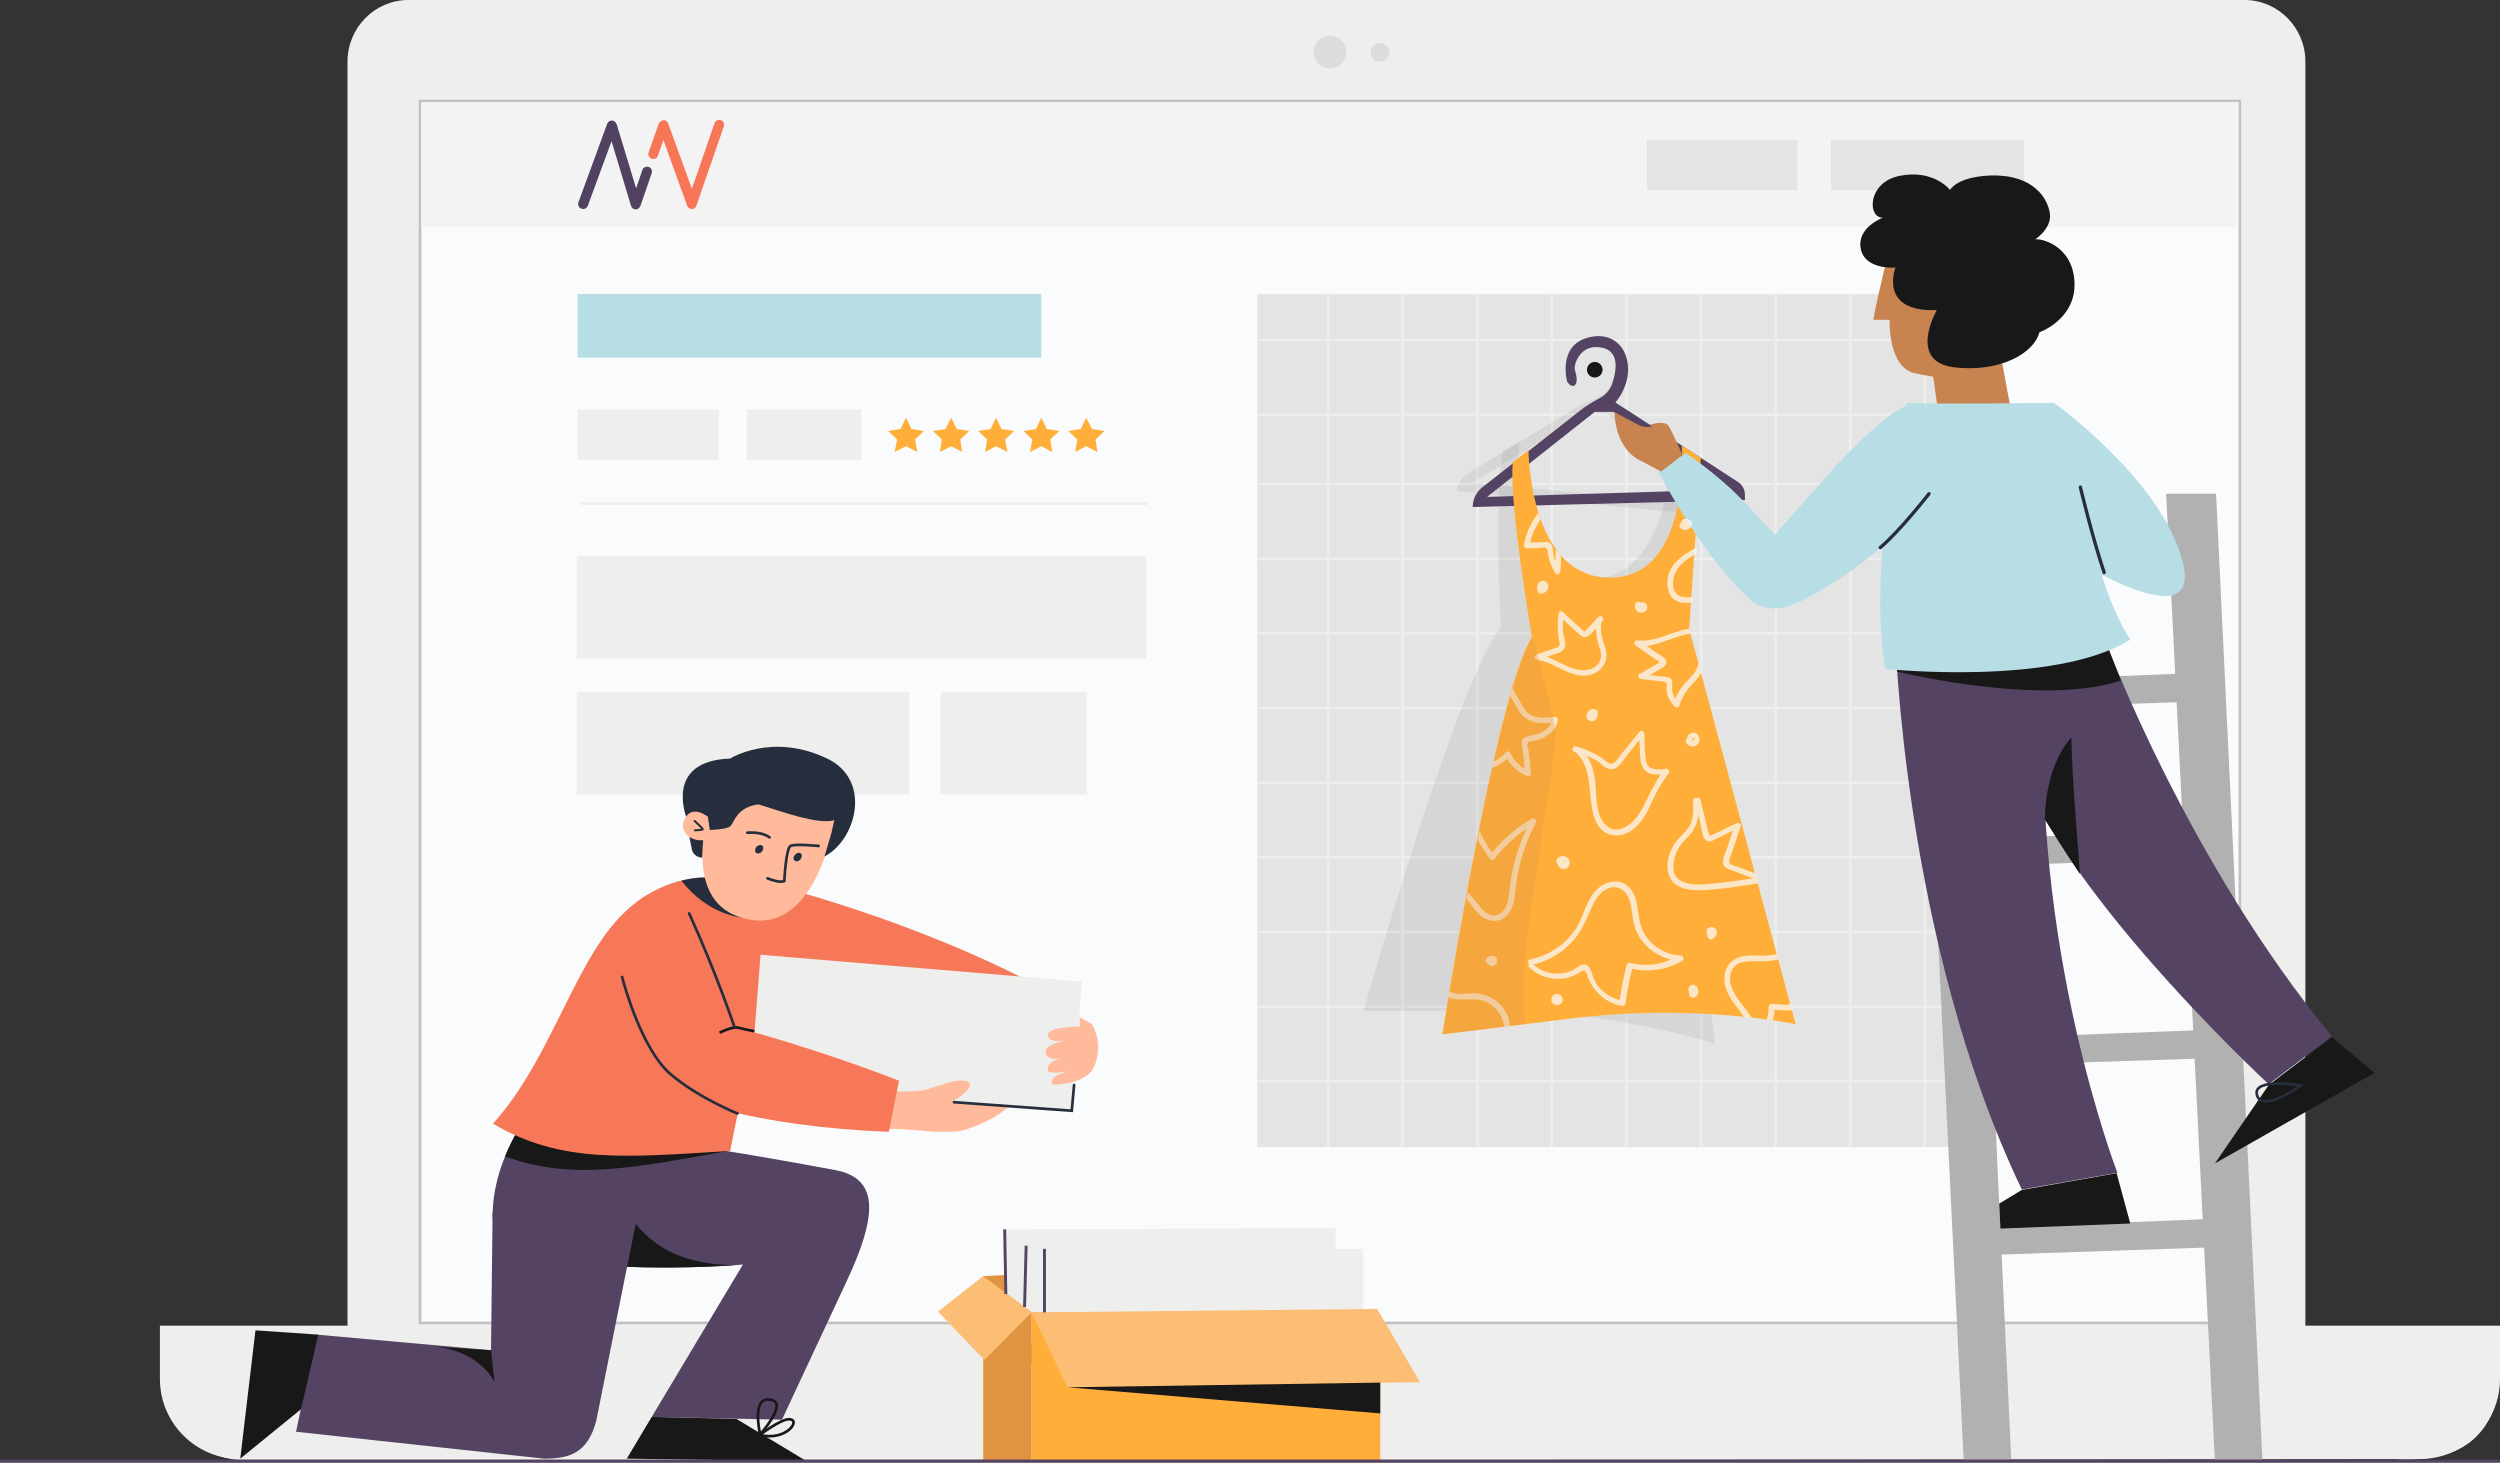 <svg enable-background="new 0 0 641 375" height="375" viewBox="0 0 641 375" width="641" xmlns="http://www.w3.org/2000/svg" xmlns:xlink="http://www.w3.org/1999/xlink"><rect x="0" y="0" width="641" height="375" fill="#333333" stroke="none"/><clipPath id="a"><path d="m0 0h641v375h-641z"/></clipPath><clipPath id="b"><path d="m0 0h641v375h-641z"/></clipPath><clipPath id="c"><path d="m340.1 75.4h153.8v218.7h-153.8z"/></clipPath><clipPath id="d"><path d="m322.4 86.9h189.3v190.7h-189.3z"/></clipPath><clipPath id="e"><path d="m41.4 357.3h599.2v17.4h-599.2z"/></clipPath><clipPath id="f"><path d="m469.5 35.8h49.5v12.9h-49.5z"/></clipPath><clipPath id="g"><path d="m422.3 35.8h38.6v12.9h-38.6z"/></clipPath><clipPath id="h"><path d="m373.5 86.3h69.6v46.3h-69.6z"/></clipPath><clipPath id="i"><path d="m349.5 113.2h90.2v154.5h-90.2z"/></clipPath><clipPath id="j"><path d="m371.5 131.5h88v131.7h-88z"/></clipPath><clipPath id="k"><path d="m370 163.4h28.7v101.8h-28.7z"/></clipPath><clipPath id="l"><path d="m257.6 314.9h84.8v21.6h-84.8z"/></clipPath><clipPath id="m"><path d="m336.8 9.2h8.4v8.3h-8.4z"/></clipPath><clipPath id="n"><path d="m351.5 11h4.8v4.8h-4.8z"/></clipPath><g clip-path="url(#a)"><path clip-path="url(#b)" d="m104.7 0h470.8c8.6 0 15.6 7.1 15.6 15.8v326.3h-502v-326.3c0-8.7 7-15.8 15.6-15.8" fill="#eeeeed"/><path clip-path="url(#b)" d="m107.7 25.9h466.6v313.3h-466.6z" fill="#fafbfc"/><path clip-path="url(#b)" d="m107.7 25.9h466.6v313.3h-466.6z" fill="none" stroke="#c2c2c3" stroke-miterlimit="10" stroke-width=".692"/><path clip-path="url(#b)" d="m108 26.2h465.9v32h-465.9z" fill="#f2f3f2"/><path clip-path="url(#b)" d="m322.4 75.4h187.7v218.7h-187.7z" fill="#e5e4e4"/><g clip-path="url(#b)" fill="none" stroke="#eeeeed" stroke-miterlimit="10" stroke-width=".692"><path clip-path="url(#c)" d="m340.5 75.4v218.7"/><path clip-path="url(#c)" d="m359.6 75.4v218.7z"/><path clip-path="url(#c)" d="m378.8 75.4v218.7z"/><path clip-path="url(#c)" d="m397.9 75.4v218.7z"/><path clip-path="url(#c)" d="m417 75.4v218.7z"/><path clip-path="url(#c)" d="m436.2 75.4v218.7z"/><path clip-path="url(#c)" d="m455.3 75.4v218.7z"/><path clip-path="url(#c)" d="m474.4 75.4v218.7z"/><path clip-path="url(#c)" d="m493.6 75.4v218.7z"/></g><g clip-path="url(#b)" fill="none" stroke="#eeeeed" stroke-miterlimit="10" stroke-width=".644"><path clip-path="url(#d)" d="m322.4 277.2h189.3"/><path clip-path="url(#d)" d="m322.4 258.1h189.3z"/><path clip-path="url(#d)" d="m322.4 239h189.3z"/><path clip-path="url(#d)" d="m322.4 219.8h189.3z"/><path clip-path="url(#d)" d="m322.4 200.7h189.3z"/><path clip-path="url(#d)" d="m322.4 181.6h189.3z"/><path clip-path="url(#d)" d="m322.4 162.4h189.3z"/><path clip-path="url(#d)" d="m322.4 143.3h189.3z"/><path clip-path="url(#d)" d="m322.4 124.1h189.3z"/><path clip-path="url(#d)" d="m322.4 106.3h189.3z"/><path clip-path="url(#d)" d="m322.4 87.2h189.3z"/></g><path clip-path="url(#b)" d="m620.4 374.1h-558.8c-11.4 0-20.6-9.2-20.6-20.6v-13.6h600v13.6c0 11.4-9.2 20.6-20.6 20.6" fill="#eeeeed"/><path clip-path="url(#b)" d="m148.1 75.4h118.9v16.3h-118.9z" fill="#b8dee5"/><g clip-path="url(#b)"><path clip-path="url(#e)" d="m42.4 360.8c3.5 8.5 11.3 13.9 23.6 13.9l547.9-.6c19.4 1.2 24.3-8.1 26.5-15.9l.2-.9h-599.2z" fill="#eeeeed"/></g><path clip-path="url(#b)" d="m147.9 142.6h146v26.2h-146z" fill="#eeeeed"/><path clip-path="url(#b)" d="m147.9 177.5h85.2v26.2h-85.2z" fill="#eeeeed"/><path clip-path="url(#b)" d="m241.2 177.5h37.5v26.2h-37.5z" fill="#eeeeed"/><path clip-path="url(#b)" d="m148.1 105h36.2v12.9h-36.2z" fill="#eeeeed"/><g clip-path="url(#b)" opacity=".13"><path clip-path="url(#f)" d="m469.5 35.8h49.5v12.9h-49.5z" fill="#7a7b7b"/></g><g clip-path="url(#b)" opacity=".13"><path clip-path="url(#g)" d="m422.3 35.8h38.6v12.9h-38.6z" fill="#7a7b7b"/></g><path clip-path="url(#b)" d="m191.5 105h29.4v12.9h-29.4z" fill="#eeeeed"/><path clip-path="url(#b)" d="m555.4 126.6h12.8l11.9 248h-12.2z" fill="#b2b1b1"/><path clip-path="url(#b)" d="m491.3 126.6h12.9l8.4 182 3.1 66h-12.2z" fill="#b2b1b1"/><path clip-path="url(#b)" d="m506.4 321.9 64-2.2v-7.3l-65.6 2.6z" fill="#b2b1b1"/><path clip-path="url(#b)" d="m503.5 273.4 64-2.1v-7.3l-65.6 2.5z" fill="#b2b1b1"/><path clip-path="url(#b)" d="m503.5 222.2 64-2.2v-7.3l-65.6 2.6z" fill="#b2b1b1"/><path clip-path="url(#b)" d="m498.2 182.1 64-2.2v-7.3l-65.5 2.6z" fill="#b2b1b1"/><path clip-path="url(#b)" d="m485.9 162.1s2 79.2 32.5 142.9l24.5-4.3s-22.6-58.4-18.5-125c0 0-4.8-18.8-21.5-20.5s-17 6.9-17 6.9" fill="#554363"/><path clip-path="url(#b)" d="m540.3 165.5s20.7 55.5 57.6 100.2l-16.2 12.3s-62.9-58.2-65.5-90.5c-2.7-32.2 24.1-22 24.1-22" fill="#554363"/><path clip-path="url(#b)" d="m494.6 88.9 2.7 19.3 18.7-.9-4.1-22.1z" fill="#c88350"/><path clip-path="url(#b)" d="m484.5 63.8s-2.9 10.9-4.2 18.2h4.2s-.5 12.2 6.5 13.7 7.9 1.1 7.9 1.1l6.4-32.9h-20.8z" fill="#c88350"/><path clip-path="url(#b)" d="m542.7 300.8 3.5 12.9-33.3 1.3-.3-6.4 5.8-3.5z" fill="#181819"/><path clip-path="url(#b)" d="m540.3 165.5s-12.3-4.7-19.4 2.3c-3.1-5.4-8.7-11.6-18-12.6-16.7-1.7-17 6.9-17 6.9s.1 3.7.5 10.1c9.6 2.2 39.4 8.2 57.4 2.3-2.3-5.7-3.5-9-3.5-9" fill="#181819"/><path clip-path="url(#b)" d="m581.7 278.2-13.8 20.1 40.9-23.2-10.9-9.2z" fill="#181819"/><path clip-path="url(#b)" d="m500 48.7s-4.2-5.4-13-3.6c-8.3 1.7-8.2 10.9-4.2 10.7 0 0-6.8 2.5-5.7 8s8.9 4.8 8.9 4.8-4.5 11.5 10.6 10.9c0 0-7.7 13.3 4.6 14.7 11.6 1.3 20.3-3.6 21.7-9 0 0 9.4-3.3 9-12.8-.4-9.6-8.9-11.4-10.1-11 0 0 4.3-2.8 3.8-6.6-.5-3.7-4-10.2-15.4-9.8-8.6.4-10.2 3.7-10.2 3.7" fill="#181819"/><path clip-path="url(#b)" d="m485.9 119.6s-6.4 26.5-2.6 51.9c0 0 43.5 4.6 62.9-7.5 0 0-9.8-13.9-12-41.8 0 0-4.7-14.2-7.8-18.9 0 0-31 .4-37.5 0z" fill="#b8dee5"/><path clip-path="url(#b)" d="m526.5 103.2s28 19.9 33.2 41.1c5.2 21.3-33.2-4.1-33.2-4.1z" fill="#b8dee5"/><path clip-path="url(#b)" d="m531.1 189.1s-6.6 6.4-6.8 21c0 0 6.6 10.5 9 14 .1 0-2.1-24.5-2.2-35" fill="#181819"/><g clip-path="url(#b)" opacity=".13"><path clip-path="url(#h)" d="m413.2 103.8c7.7-7.2 4.8-19.2-5.5-17.3-7.5 1.4-6.2 10.4-6.2 10.4 1.1 2.3 3.2 1.7 2.3-2.6-.2-1.3 2-6.2 6.8-5.1 5.3 1.1 4 6.2 2.3 9.6-.8 1.6-1.9 2.6-3.5 3.3-1.9.8-3.8 1.5-5.6 2.6l-27.3 16.6c-1.7 1-2.8 2.7-3 4.6l69.5 6.7.2-1.3c.2-1.4-.4-2.8-1.4-3.6zm-35.7 20 30-18.2 4.8.6 27.7 23.4z" fill="#7a7b7b"/></g><g clip-path="url(#b)" opacity=".13"><path clip-path="url(#i)" d="m389.6 113.2s-3.9 32.5 16.8 35 22.4-31.4 22.4-31.4l4.5 3.8-8.3 43.1 14.8 104s-24.7-8.5-57.5-8.5h-32.7s24.4-85.6 35.2-98.3c0 0-1.8-34.9.6-45.2z" fill="#7a7b7b"/></g><path clip-path="url(#b)" d="m414.2 103.2c6.7-8.1 2.4-19.6-7.5-16.5-7.3 2.3-4.9 11.1-4.9 11.1 1.3 2.2 3.4 1.3 2-2.9-.4-1.3 1.2-6.4 6.1-5.9 5.4.5 4.7 5.6 3.5 9.3-.6 1.7-1.6 2.8-3.1 3.7-1.8 1-3.6 2-5.2 3.3l-25.1 19.7c-1.5 1.2-2.4 3-2.4 5l69.8-1.8v-1.3c0-1.4-.7-2.7-1.9-3.4zm-32.9 24.2 27.6-21.8h4.8l30.3 19.9z" fill="#554363"/><path clip-path="url(#b)" d="m391.9 115.4s.1 32.7 20.9 32.7c20.9 0 18.4-33.9 18.4-33.9l4.9 3.2-3 43.8 27.3 101.4s-25.6-5.5-58.1-1.4l-32.5 4s13.8-88 23-101.8c0 0-6-34.5-4.9-44.9z" fill="#ffaf39"/><path clip-path="url(#b)" d="m502.7 110.3-10.6-6.8s-4.4-4-28.1 23.5c-1.6 1.9-7.6 8.5-8.9 10.1-5.7-5.8-10.1-12.1-22.8-20.9l-7.1 4.8s12 22.9 24 33.1c1.6 1.5 4.7 2.3 8.3 1.7 5.2-1.7 8.5-4 10.5-5.2 21.4-12.5 35.6-32.3 34.7-40.3" fill="#b8dee5"/><g clip-path="url(#b)" fill="#f9f8f8" opacity=".75"><path clip-path="url(#j)" d="m386.7 234.3c1.1-1.4 1.5-3.1 1.7-4.8.3-2.2.5-4.3 1-6.5.9-4.2 2.4-8.2 4.4-12.1.3-.6-.3-1.3-1-1-3.9 2.2-7.4 5.2-10.2 8.7-1.2-1.7-2.3-3.4-3.1-5.3 0-.1-.1-.1-.2-.2-.1.7-.3 1.5-.4 2.2.9 1.8 2 3.4 3.2 5 .3.4.9.2 1.1-.1 2.3-3 5.1-5.6 8.2-7.7-1.1 2.5-2.1 5-2.8 7.6-.5 1.8-.9 3.5-1.2 5.3s-.3 3.6-.7 5.4c-.4 1.7-1.4 3.8-3.5 3.9-2 .1-3.4-1.8-4.5-3.2-.8-1-1.6-2-2.4-2.8-.1.6-.2 1.1-.3 1.7 1.1 1.3 2 2.8 3.3 4.1 2.1 2 5.3 2.4 7.4-.2"/><path clip-path="url(#j)" d="m430.9 245c-4-.2-7.8-2.6-9.6-6.2-1.8-3.5-.7-8.1-3.5-11.2-2.4-2.6-6.2-1.7-8.5.6-2.8 2.9-3.3 7.3-5.7 10.6-2.7 3.7-6.8 6.3-11.3 7.2-.6.1-.6.8-.3 1.2-.2.2-.2.6.1.8 3.3 3.3 8.8 4 12.8 1.4.7-.5 1.3-1 1.9.1.3.5.3 1.1.6 1.7.5 1.1 1.2 2.2 2 3.1 1.7 1.9 4 3.2 6.5 3.6.5.1.8-.2.9-.7.4-3 .9-5.9 1.7-8.8 4.4 1 9 .2 12.9-2.1.5-.3.2-1.3-.5-1.3m-12.9 1.9c-.4-.1-.8.1-.9.5-.8 3-1.4 6-1.8 9-2.4-.6-4.5-2-5.9-4-.7-1.1-1-2.3-1.5-3.5-.3-.8-.8-1.5-1.6-1.6-1-.1-1.8.7-2.6 1.2-1.1.7-2.4 1-3.7 1.1-2.5.2-5-.6-6.8-2.3 3.3-.8 6.3-2.4 8.8-4.7 3-2.7 4.4-6.1 6-9.7.9-2 2-3.9 3.9-4.9 2.3-1.2 4.5-.2 5.6 2 .9 2 .9 4.2 1.3 6.3.4 1.8 1.1 3.5 2.2 4.9 1.8 2.4 4.5 4.1 7.4 4.8-3.2 1.5-6.8 1.8-10.4.9"/><path clip-path="url(#j)" d="m438.6 228.1c4.1-.3 8.1-1 12.2-1.6l-.7-2.6c-.7-.2-1.3-.5-2-.7l-2.4-.9c-.6-.2-2-.5-2.3-1.1-.2-.6.3-1.5.5-2.1.3-.8.5-1.6.8-2.4.5-1.6 1-3.2 1.6-4.8.2-.6-.5-1.1-1.1-.8-1.4.7-2.8 1.3-4.1 2-.5.2-1 .5-1.5.7-.4.2-.8.4-1.3.5-.1-.3-.2-.6-.3-1-.7-2.7-1.3-5.5-2-8.3-.1-.5-.6-.6-1-.4-.4-.1-.9.1-.9.7.1 2.2.2 4.5-.9 6.5-1 1.6-2.6 2.8-3.7 4.3-1.8 2.6-2.9 7-.8 9.8 2.3 2.7 6.8 2.5 9.9 2.2m-8.6-9.9c.8-1.7 2.1-2.9 3.3-4.2 1.3-1.5 1.9-3.2 2.2-5 .2.7.3 1.5.5 2.2.3 1.2.4 3.3 1.3 4.2.9.8 2.1 0 2.9-.4 1.4-.7 2.7-1.3 4.1-2l-1.4 4.3c-.4 1.2-1.7 3.5-.9 4.7.3.4.7.6 1.1.8.9.4 2 .7 2.9 1.1 1.2.4 2.3.9 3.5 1.3-3.3.5-6.6 1-9.9 1.3-3 .3-8.9 1.1-10.3-2.6-.5-1.7-.1-4 .7-5.7"/><path clip-path="url(#j)" d="m459 257.1c-.3.6-.8.6-1.7.5-1-.1-2.1-.1-3.1-.2-.4 0-.7.3-.7.7 0 1.2-.2 2.3-.5 3.3.5.1 1 .1 1.5.2.3-.9.5-1.8.5-2.7 1.2.1 2.3.2 3.5.2.4 0 .8-.1 1.1-.3z"/><path clip-path="url(#j)" d="m446.6 257.5c-1.8-2.3-3.7-5.1-2.8-8.1 1-3.3 4.6-3 7.3-2.9 1.7 0 3.3-.1 4.9-.5l-.4-1.4c-.9.2-1.8.4-2.7.4-1.6.1-3.1-.1-4.7 0-2.6.2-5 1.3-5.8 4s.3 5.5 1.8 7.7c1 1.4 2 2.7 3 4.1.7.1 1.4.1 2 .2-.8-1.2-1.7-2.4-2.6-3.5"/><path clip-path="url(#j)" d="m387.1 262.4c-.1-.9-.4-1.7-.8-2.5-.8-1.6-2-2.9-3.5-3.8-1.6-1-3.4-1.5-5.3-1.4-1.9 0-4.1.5-5.8-.5-.1.5-.2 1-.3 1.5 2.9 1.3 6.9-.3 9.9 1.3 1.9 1 3.4 2.7 4 4.7.2.6.3 1.1.4 1.7.5-.1.9-.1 1.4-.2.1-.4.1-.6 0-.8"/><path clip-path="url(#j)" d="m438.4 237.8c-.3 0-.6.2-.7.5-.2.8-.1 1.5.3 2.2.2.3.7.5 1 .3.7-.4 1.4-1.1 1.2-2-.2-.8-1.1-1.4-1.8-1"/><path clip-path="url(#j)" d="m433.6 252.6c-.4.2-.6.5-.7 1 0 .2 0 .5.2.7-.2.6.2 1.3.8 1.5.7.2 1.4-.5 1.5-1.2.1-.6 0-1.3-.5-1.8-.5-.3-.9-.4-1.3-.2"/><path clip-path="url(#j)" d="m381.9 247.5c.6.4 1.5.2 1.8-.5.3-.6.2-1.5-.5-1.8-.5-.3-1.2-.1-1.7.2-.2.1-.3.3-.5.5-.2.4-.1.7.2.9.3.3.5.6.7.7m.8-1.2c0 .1 0 .1 0 0z"/><path clip-path="url(#j)" d="m400 255.1c-.7-.5-1.6-.3-2 .4-.4.6-.3 1.5.2 1.9h.1s.1 0 .1.1c.6.4 1.5.2 2-.3.5-.7.3-1.6-.4-2.1m-.7 1.2c0 .1 0 .1 0 0-.1 0 0 0 0 0m-.1 0c.1 0 .1 0 0 0m0 0c0-.1 0-.1 0 0z"/><path clip-path="url(#j)" d="m399.1 220.5c-.2.4 0 .8.3 1 .1.5.4 1 .9 1.2.9.4 1.9-.1 2.1-1 .3-.9-.2-1.8-1.1-2.1-.8-.3-1.8.1-2.2.9m1.9.9c.1 0 0 .1 0 0m.1-.2v.1s-.1.1 0 0c0 0 0 .1-.1.1s-.1-.1-.1-.2h.1c.1-.1.1-.1.1-.2.1.1 0 0 .1.1-.1-.1-.1-.1-.1.1 0-.2 0 0 0 0"/><path clip-path="url(#j)" d="m408.7 193.2c-1.5-.8-3-1.4-4.6-1.8-.9-.3-1.3 1.1-.4 1.4.1 0 .2.1.3.1 3.5 3.1 3.4 8 3.9 12.3.4 3.3 1.2 7.8 5 8.8 3.5 1 6.8-1.6 8.6-4.4 1.1-1.7 1.8-3.6 2.7-5.4 1-2.1 2.3-4.1 3.7-6 .4-.6-.3-1.1-.8-1.1-1.9.3-4.5.5-5-1.8s-.4-4.9-.5-7.2c0-.6-.8-1-1.2-.5-1.2 1.4-2.3 2.8-3.5 4.3-.6.7-1.2 1.4-1.7 2.1-.6.7-1.3 2.1-2.4 1.8-.7-.2-1.4-1-2-1.4-.8-.5-1.4-.9-2.1-1.2m4.9 4c1.5-.3 2.7-2.4 3.6-3.6 1-1.3 2.1-2.5 3.1-3.8.1 1.2.2 2.4.2 3.6.1 1.3.1 2.7 1 3.8 1 1.3 2.7 1.5 4.3 1.4-1.9 2.8-3.2 5.7-4.7 8.7s-5.7 7.4-9.2 4.4c-3-2.6-2.5-7.9-2.9-11.5-.3-2.3-.9-4.5-2.1-6.4.9.4 1.9.9 2.8 1.4 1 .8 2.4 2.3 3.9 2"/><path clip-path="url(#j)" d="m433.8 187.9c-.7.2-1.3.9-1.3 1.6-.3.2-.4.5-.2.9.5.8 1.4 1.2 2.3.9s1.3-1.2 1.1-2.1c-.1-.9-1-1.6-1.9-1.3m.4 2c-.1 0-.1 0-.2 0 0-.1 0-.2 0-.3-.1-.2 0-.4.2-.4.1 0 .2.1.2.3s0 .4-.2.4"/><path clip-path="url(#j)" d="m391.4 198.9c.5.2 1.1 0 1.1-.6-.1-1.8-.3-3.6-.5-5.4-.1-.6-.6-2.1-.2-2.5.3-.4 2-.5 2.5-.7 2.5-.8 4.8-2.4 5.1-5.2 0-.4-.4-.8-.7-.7-2.3.3-5.2.6-7-1.1-.9-.8-1.5-2-2.1-3.1-.6-1-1.2-2-1.8-3.1-.2.6-.4 1.3-.6 1.9.5.9 1.1 1.9 1.6 2.8.6 1.1 1.3 2.2 2.3 2.9 1.9 1.4 4.3 1.4 6.6 1.2-.5 1.5-2.1 2.4-3.6 2.9-1 .4-2.7.4-3.5 1.2-.9.8-.2 2.5-.1 3.5.2 1.4.3 2.8.4 4.2-1.6-1-2.8-2.3-3.7-4.1-.2-.4-.8-.5-1.1-.1-.9 1-1.9 1.8-3.1 2.3-.1.6-.3 1.1-.4 1.7 1.5-.5 2.7-1.3 3.8-2.3 1.3 1.9 2.9 3.4 5 4.3"/><path clip-path="url(#j)" d="m408.2 184.9c1.2 0 1.5-1.4 1.5-2.3 0-.2-.1-.5-.4-.6-.8-.4-1.8-.2-2.2.6-.1.2-.1.3-.2.5-.2.4-.2.8 0 1.2.3.4.8.6 1.3.6"/><path clip-path="url(#j)" d="m427.3 176.3c0 1.9.8 3.6 2.1 4.9.4.4 1 .2 1.2-.3.7-2.3 1.9-4 3.5-5.7.8-.8 1.6-1.7 2.1-2.7l-.6-2.3c-.1.1-.2.2-.3.4-.4 2-2.1 3.3-3.4 4.7-1 1.2-1.8 2.5-2.3 3.9-.6-.8-.9-1.7-.9-2.8 0-.9.4-1.8-.4-2.5-.7-.5-1.9-.4-2.7-.5-.9-.1-1.7-.2-2.6-.3.9-.5 1.8-1 2.7-1.6.7-.4 1.8-.9 1.5-2-.3-1-1.8-1.6-2.6-2.2s-1.6-1.1-2.4-1.7c3.9-.4 7.5-2.7 11.3-3.1l-.4-1.3c-4.5.7-8.6 3.5-13.3 3-.8-.1-.9 1-.4 1.3 1.8 1.3 3.6 2.6 5.5 3.8.8.5.8.4 0 .9-.5.3-1 .6-1.4.8-1 .6-2.1 1.2-3.1 1.8-.7.4-.3 1.3.4 1.3 1.4.2 2.9.3 4.3.5.5.1 1.1.1 1.6.2 1 .4.6.7.6 1.5"/><path clip-path="url(#j)" d="m399.6 157.4c-.3 2.2-.3 4.3.1 6.5.1.8.5 1.4-.3 2-.3.3-1.2.4-1.6.6l-3.8 1.3c-.8.3-.6 1.3.2 1.4 4.9.6 9.3 5.7 14.5 3.5 1.9-.8 3.2-2.7 3.2-4.7 0-1.3-.5-2.5-.9-3.7-.5-1.6-.6-3.2-.4-4.8.1-.1.2-.2.3-.3.6-.7-.4-1.7-1-1-.1.1-.1.1-.2.2-.2 0-.4.2-.5.5-.5.5-1 1-1.5 1.6-.3.3-.6.8-1 1-.2.4-.4.5-.7.2-.3-.1-.5-.3-.7-.6-1.6-1.3-3.1-2.8-4.6-4.2-.4-.4-1-.1-1.1.5m6.3 5.9c.9.3 1.4-.3 2-.8.4-.4.9-.9 1.3-1.4 0 1.5.3 3 .8 4.6.4 1.2.8 2.4.3 3.6-.5 1.3-1.6 2.1-3 2.4-3.8.8-7.1-2-10.7-3.3.8-.3 1.5-.5 2.3-.8.9-.3 2-.6 2.3-1.6.4-1.2-.3-2.7-.4-3.9-.1-1.1-.1-2.2 0-3.2.8.7 1.5 1.4 2.3 2.1.9.7 1.8 1.9 2.8 2.3"/><path clip-path="url(#j)" d="m429.9 154.1c1.2.6 2.6.5 3.9.4l.1-1.4c-.7 0-1.3.1-2 0-2.4-.2-3.2-2.1-2.9-4.2.4-3.5 3.1-5.3 5.9-6.9l.2-1.7c-3.7 2-7.4 4.3-7.6 9 0 2 .6 3.9 2.4 4.8"/><path clip-path="url(#j)" d="m391.4 140.6c1.1 0 2.1-.1 3.2-.1.3 0 1.3-.2 1.6-.1.7.3.6 1 .7 1.5.2 1.8.9 3.4 1.8 5 .3.5 1.2.4 1.3-.2.3-1.3.2-2.8.2-4.3-.4-.5-.9-1-1.3-1.6-.1 1.1 0 2.2-.1 3.2-.2-.6-.4-1.2-.5-1.8-.2-.9 0-2.1-.7-2.8-.6-.6-1.3-.5-2-.4-1.1 0-2.2.1-3.3.1.5-2.1 1.4-4.1 2.7-5.9-.2-.5-.4-1.1-.6-1.6-1.9 2.4-3.1 5.1-3.7 8.1 0 .4.2.9.7.9"/><path clip-path="url(#j)" d="m420 156.9c.7.4 1.6.2 2.1-.4s.3-1.5-.4-1.9c-.4-.2-.8-.2-1.2-.1-.4-.3-1-.3-1.2.3-.3.8 0 1.7.7 2.1"/><path clip-path="url(#j)" d="m395 152.2c.7 0 1.3-.3 1.7-.8s.4-1.2.1-1.8c-.7-1.2-2.4-.7-2.6.5 0 .1-.1.2-.1.3l.1 1.1c.2.4.4.7.8.7m.7-1.8v-.1z"/><path clip-path="url(#j)" d="m430.7 134.4c-.2.3-.1.6.1.9.7.9 2.3.7 2.9-.3.8-1.3-1.1-2.5-2.2-1.8-.3.2-.4.4-.3.7-.2.1-.4.3-.5.5"/></g><path clip-path="url(#b)" d="m431.4 116.7s-2.5-5.7-3.5-7.4-4.9-.4-4.9-.4l.8.5c-.9 0-2.2.3-3.6-.4l-6.2-3.3s-.3 9.6 7.4 12.8l4.5 2.4z" fill="#c88350"/><g clip-path="url(#b)" opacity=".32"><path clip-path="url(#k)" d="m393 163.4c-9.2 13.8-23 101.8-23 101.8s0 0 21.1-2.6c-1.2-10.6.3-21.6 1.9-32.3 1.7-11.3 3.3-22.5 5-33.8.4-2.9.9-5.8.7-8.8-.1-2.6-.8-5.2-1.4-7.8-1.5-6.2-4.3-16.5-4.3-16.5" fill="#e09442"/></g><path clip-path="url(#b)" d="m180.1 219.9c-1.5 0-2.7-1.1-2.8-2.6l-1-4.9h4.4z" fill="#262d3c"/><path clip-path="url(#b)" d="m276.2 258.4c-35.8-21.3-78.1-31.5-78.1-31.5l1.3 16.1 76.8 18" fill="#f77858"/><path clip-path="url(#b)" d="m140.6 279.2s-14.3 14.4-14.3 32.7c0 17.8 65.9 12.3 64.2 12.3l-23.4 39.1 33.4.7s7-15 16.4-35.1c7.6-16.2 9.2-26.7-2.8-28.9-31.1-5.8-38.8-6.4-38.8-6.4l.3-6.2z" fill="#554363"/><path clip-path="url(#b)" d="m163.2 312.7-10.3 51.5c-2.2 8.5-7 9.8-13.4 9.8l-63.6-6.9 5.3-24.9 44.7 4 .4-35.4z" fill="#554363"/><path clip-path="url(#b)" d="m175.6 287.3-35-8.1s-6.9 6.9-11.1 17.3c17.1 6.3 33.2 2.9 57.2-1.4-8.6-1.4-11.3-1.6-11.3-1.6z" fill="#181819"/><path clip-path="url(#b)" d="m181.4 225s-9.9-.8-19.7 7.5c-14 11.7-19.6 38.2-35.3 55.6 17.5 10.4 34.5 8.6 60.8 7l11-54.1z" fill="#f77858"/><path clip-path="url(#b)" d="m191.7 230 8.2-.6 64.8 26.6 4.3 6.4-4.3.1-77.5 14.2-26.4-7.6 14.8-28.2z" fill="#f77858"/><path clip-path="url(#b)" d="m195 244.8 82.4 6.9-2.6 33.1-82.4-6.5z" fill="#eeeeed"/><path clip-path="url(#b)" d="m190.3 235.3-.3-2.2-8.6-8.1s-2.7-.2-6.7.8c6.9 8.9 15.6 9.5 15.6 9.5" fill="#262d3c"/><path clip-path="url(#b)" d="m280 262.6c2.3 4.2 1.7 8.2.5 11-2.1 4.6-10.6 4.5-10.6 4.5-1.4-2.4 4.3-3.4 4.3-3.4s-5.2.8-5.5-.1c-.9-2.8 5.4-3.8 5.4-3.8s-6 2.2-6-1.3c0-1.9 6.5-3.1 6.5-3.1s-5.4 1.6-5.9-.8 8.1-2.4 8.1-2.4v-2.4z" fill="#feba9b"/><path clip-path="url(#b)" d="m183.9 200.9s-12.5 30.6 7.8 34.8c19.1 4 22.9-29 22.9-29z" fill="#feba9b"/><path clip-path="url(#b)" d="m181.7 209.4 2.5-2.9c2.5-2.1 7.5-1.1 10.8-.1 5.7 1.8 14.9 5.1 18.9 3.9l-.7 3.2-1.8 6.1c8.1-4.2 12.3-19.5.7-25.1-14.2-6.8-24.9 0-24.9 0-17.4.6-11 15.7-11 15.7z" fill="#262d3c"/><path clip-path="url(#b)" d="m182.1 209.9s-4.3-4-6.5-.1c-1.6 2.9.8 6.1 5.1 5.6z" fill="#feba9b"/><path clip-path="url(#b)" d="m167.1 363.3-6.4 10.7 46.2.7-18.1-10.9z" fill="#181819"/><path clip-path="url(#b)" d="m81.6 342.2-16.1-1.1-3.9 32.9 15.6-12.7z" fill="#181819"/><path clip-path="url(#b)" d="m258.9 283.5-14.8-1c6.1-3.7 5.7-5.8 1.3-5.4-1.4.1-8.3 2.4-8.3 2.4-5.7.7-7.6.2-7.6.2l-1.8 9.7c8.9.2 12.1 1.3 18.6.6-.1 0 7.3-1.7 12.6-6.5" fill="#feba9b"/><path clip-path="url(#b)" d="m172.6 280c.4.2 8.4 3.3 12.9 4.5 11.2 3 26.2 5.1 42.4 5.7l2.6-13.1s-19.8-7.9-42.3-13.8c0 0-10-36.2-19.5-34.6-14 2.3-10.6 27.9-5.6 39.7 3.2 7.5 6.9 10.4 9.5 11.6" fill="#f77858"/><path clip-path="url(#b)" d="m252.1 327.2 91.8-4.7v27.6h-86.9z" fill="#e09442"/><path clip-path="url(#b)" d="m257 318.8 2 25.6 83.4-2.6v-26.9z" fill="#eeeeed"/><g clip-path="url(#b)"><path clip-path="url(#l)" d="m342.4 314.9-84.8.3.3 15.1 6.6 6.2h77.8z" fill="#eeeeed"/></g><path clip-path="url(#b)" d="m267.8 320.2.2 29.9 81.5-7.6v-22.3z" fill="#eeeeed"/><path clip-path="url(#b)" d="m252.1 327.2 12.4 9.3v38.4h-12.4z" fill="#e09442"/><path clip-path="url(#b)" d="m353.9 337.4v37.5h-89.4v-38.4z" fill="#ffaf39"/><path clip-path="url(#b)" d="m252.1 327.2-11.6 9.1 11.9 12.4 12.1-12.2z" fill="#fcbe74"/><path clip-path="url(#b)" d="m273.7 355.7-9.2-19.2 88.6-.9 11 18.8z" fill="#fcbe74"/><path clip-path="url(#b)" d="m353.9 362.4v-7.9l-80.2 1.2z" fill="#181819"/><path clip-path="url(#b)" d="m125.9 346.2.9 8.1s-4.1-8.3-15.8-9" fill="#181819"/><path clip-path="url(#b)" d="m163 313.8-2.2 11c11.9.5 23.3-.1 27.8-.4-12.1-.1-20.1-3.8-25.6-10.6" fill="#181819"/><path clip-path="url(#b)" d="m181.5 209.5.5 3.3s4.1-.1 5.2-.9c1.1-.9 1.4-4.8 7.3-5.7s-6.2-4.3-6.2-4.3l-4.4 2.4" fill="#262d3c"/><g clip-path="url(#b)"><path clip-path="url(#m)" d="m345.2 13.4c0 2.3-1.9 4.2-4.2 4.2s-4.2-1.9-4.2-4.2 1.9-4.2 4.2-4.2 4.2 1.9 4.2 4.2" fill="#dbdcdc"/></g><g clip-path="url(#b)"><path clip-path="url(#n)" d="m355.5 15.1c-.9.9-2.4.9-3.4 0-.9-.9-.9-2.4 0-3.4.9-.9 2.4-.9 3.4 0s1 2.4 0 3.4" fill="#dbdcdc"/></g><g fill="none" stroke-miterlimit="10"><path clip-path="url(#b)" d="m0 374.6h640.9" stroke="#554363" stroke-width=".75"/><path clip-path="url(#b)" d="m194.9 367.8s-2.5-10.5 3.1-8.8c3.8 1-3.1 8.8-3.1 8.8z" stroke="#181819" stroke-width=".692"/><path clip-path="url(#b)" d="m194.8 367.9s5.4-4 7.4-4c3.5-.1-.6 5.8-7.4 4z" stroke="#181819" stroke-width=".692"/><path clip-path="url(#b)" d="m159.5 250.5c.6 2.3 5.1 18.5 12.3 24.8 7.2 6.2 17.3 10.2 17.3 10.2" stroke="#262d3c" stroke-linecap="round" stroke-width=".692"/><path clip-path="url(#b)" d="m184.5 264.8s3.3-1.7 4.8-1.3c1.4.4 4.1.9 4.1.9" stroke="#181819" stroke-width=".692"/><path clip-path="url(#b)" d="m176.7 234.2c7.1 15.6 11.6 29.1 11.6 29.1" stroke="#262d3c" stroke-linecap="round" stroke-width=".692"/><path clip-path="url(#b)" d="m209.9 216.9c-.3 0-6-.6-7.2 0s-1.6 9-1.6 9c-1.3.6-4.3-.7-4.3-.7" stroke="#262d3c" stroke-linecap="round" stroke-width=".692"/><path clip-path="url(#b)" d="m191.6 213.5c1.6-.1 4.1 0 5.7 1.2" stroke="#262d3c" stroke-linecap="round" stroke-width=".692"/><path clip-path="url(#b)" d="m178.1 210.5s2.1 1.9 2.1 2.1-2 .3-2 .3" stroke="#262d3c" stroke-linecap="round" stroke-width=".519"/></g><path clip-path="url(#b)" d="m195.4 218.3c-.4.5-1.1.7-1.5.4s-.4-1 0-1.5 1.1-.7 1.5-.4.4 1 0 1.5" fill="#262d3c"/><path clip-path="url(#b)" d="m205.2 220.4c-.5.5-1.1.6-1.5.2s-.3-1 .2-1.5 1.1-.6 1.5-.2c.3.3.2 1-.2 1.5" fill="#262d3c"/><path d="m494.6 126.6s-7.5 9.6-12.5 13.8" style="fill:none;stroke:#262d3c;stroke-width:.865;stroke-linecap:round;stroke-miterlimit:10;clip-path:url(#b)"/><path d="m533.4 124.9s3.2 13.3 6.1 21.9" style="fill:none;stroke:#262d3c;stroke-width:.865;stroke-linecap:round;stroke-miterlimit:10;clip-path:url(#b)"/><path clip-path="url(#b)" d="m148.9 129.1h145.4" fill="none" stroke="#eeeeed" stroke-miterlimit="10" stroke-width=".692"/><path clip-path="url(#b)" d="m232.3 107.1 1.4 2.9 3.2.5-2.3 2.2.6 3.2-2.9-1.5-2.9 1.5.6-3.2-2.3-2.2 3.2-.5z" fill="#ffaf39"/><path clip-path="url(#b)" d="m243.9 107.1 1.4 2.9 3.2.5-2.3 2.2.5 3.2-2.8-1.5-2.9 1.5.5-3.2-2.3-2.2 3.2-.5z" fill="#ffaf39"/><path clip-path="url(#b)" d="m255.4 107.1 1.4 2.9 3.2.5-2.3 2.2.6 3.2-2.9-1.5-2.8 1.5.5-3.2-2.3-2.2 3.2-.5z" fill="#ffaf39"/><path clip-path="url(#b)" d="m267 107.1 1.4 2.9 3.2.5-2.3 2.2.5 3.2-2.8-1.5-2.9 1.5.6-3.2-2.3-2.2 3.2-.5z" fill="#ffaf39"/><path clip-path="url(#b)" d="m278.5 107.1 1.5 2.9 3.2.5-2.3 2.2.5 3.2-2.9-1.5-2.8 1.5.5-3.2-2.3-2.2 3.2-.5z" fill="#ffaf39"/><path d="m275.4 278.2-.6 6.6-30.2-2.2" style="fill:none;stroke:#262d3c;stroke-width:.692;stroke-linecap:round;stroke-miterlimit:10;clip-path:url(#b)"/><path d="m590 278.3s-12.6-2.1-11.3 2.5c1.3 4.7 11.3-2.5 11.3-2.5z" style="fill:none;stroke:#262d3c;stroke-width:.692;stroke-linecap:round;stroke-miterlimit:10;clip-path:url(#b)"/><path clip-path="url(#b)" d="m410.9 94.8c0 1.1-.9 2-2 2s-2-.9-2-2 .9-2 2-2 2 .9 2 2" fill="#181819"/><path clip-path="url(#b)" d="m149.5 53.6c-.1 0-.3 0-.4-.1-.7-.2-1-1-.8-1.6l7.4-20.2c.2-.5.7-.8 1.2-.8s1 .4 1.2.9l5 16.5 1.6-4.7c.2-.7 1-1 1.6-.8.7.2 1 1 .8 1.6l-2.9 8.4c-.2.5-.7.9-1.2.9-.6 0-1-.4-1.2-.9l-5-16.6-6.1 16.6c-.2.5-.7.8-1.2.8" fill="#514262"/><path clip-path="url(#b)" d="m177.4 53.6c-.5 0-1-.3-1.2-.8l-6.1-16.9-1.4 4c-.2.7-1 1-1.6.8-.7-.2-1-1-.8-1.6l2.6-7.4c.2-.5.7-.8 1.2-.9.5 0 1 .3 1.2.8l6.1 16.8 5.8-16.8c.2-.7 1-1 1.6-.8.7.2 1 1 .8 1.6l-7 20.2c-.2.7-.6 1-1.2 1z" fill="#f77658"/><path clip-path="url(#b)" d="m267.8 320.2v16.3" fill="none" stroke="#554363" stroke-miterlimit="10" stroke-width=".75"/><path clip-path="url(#b)" d="m263.1 319.4-.4 15.7" fill="none" stroke="#554363" stroke-miterlimit="10" stroke-width=".75"/><path clip-path="url(#b)" d="m257.6 315.2.3 16.6" fill="none" stroke="#554363" stroke-miterlimit="10" stroke-width=".75"/></g></svg>